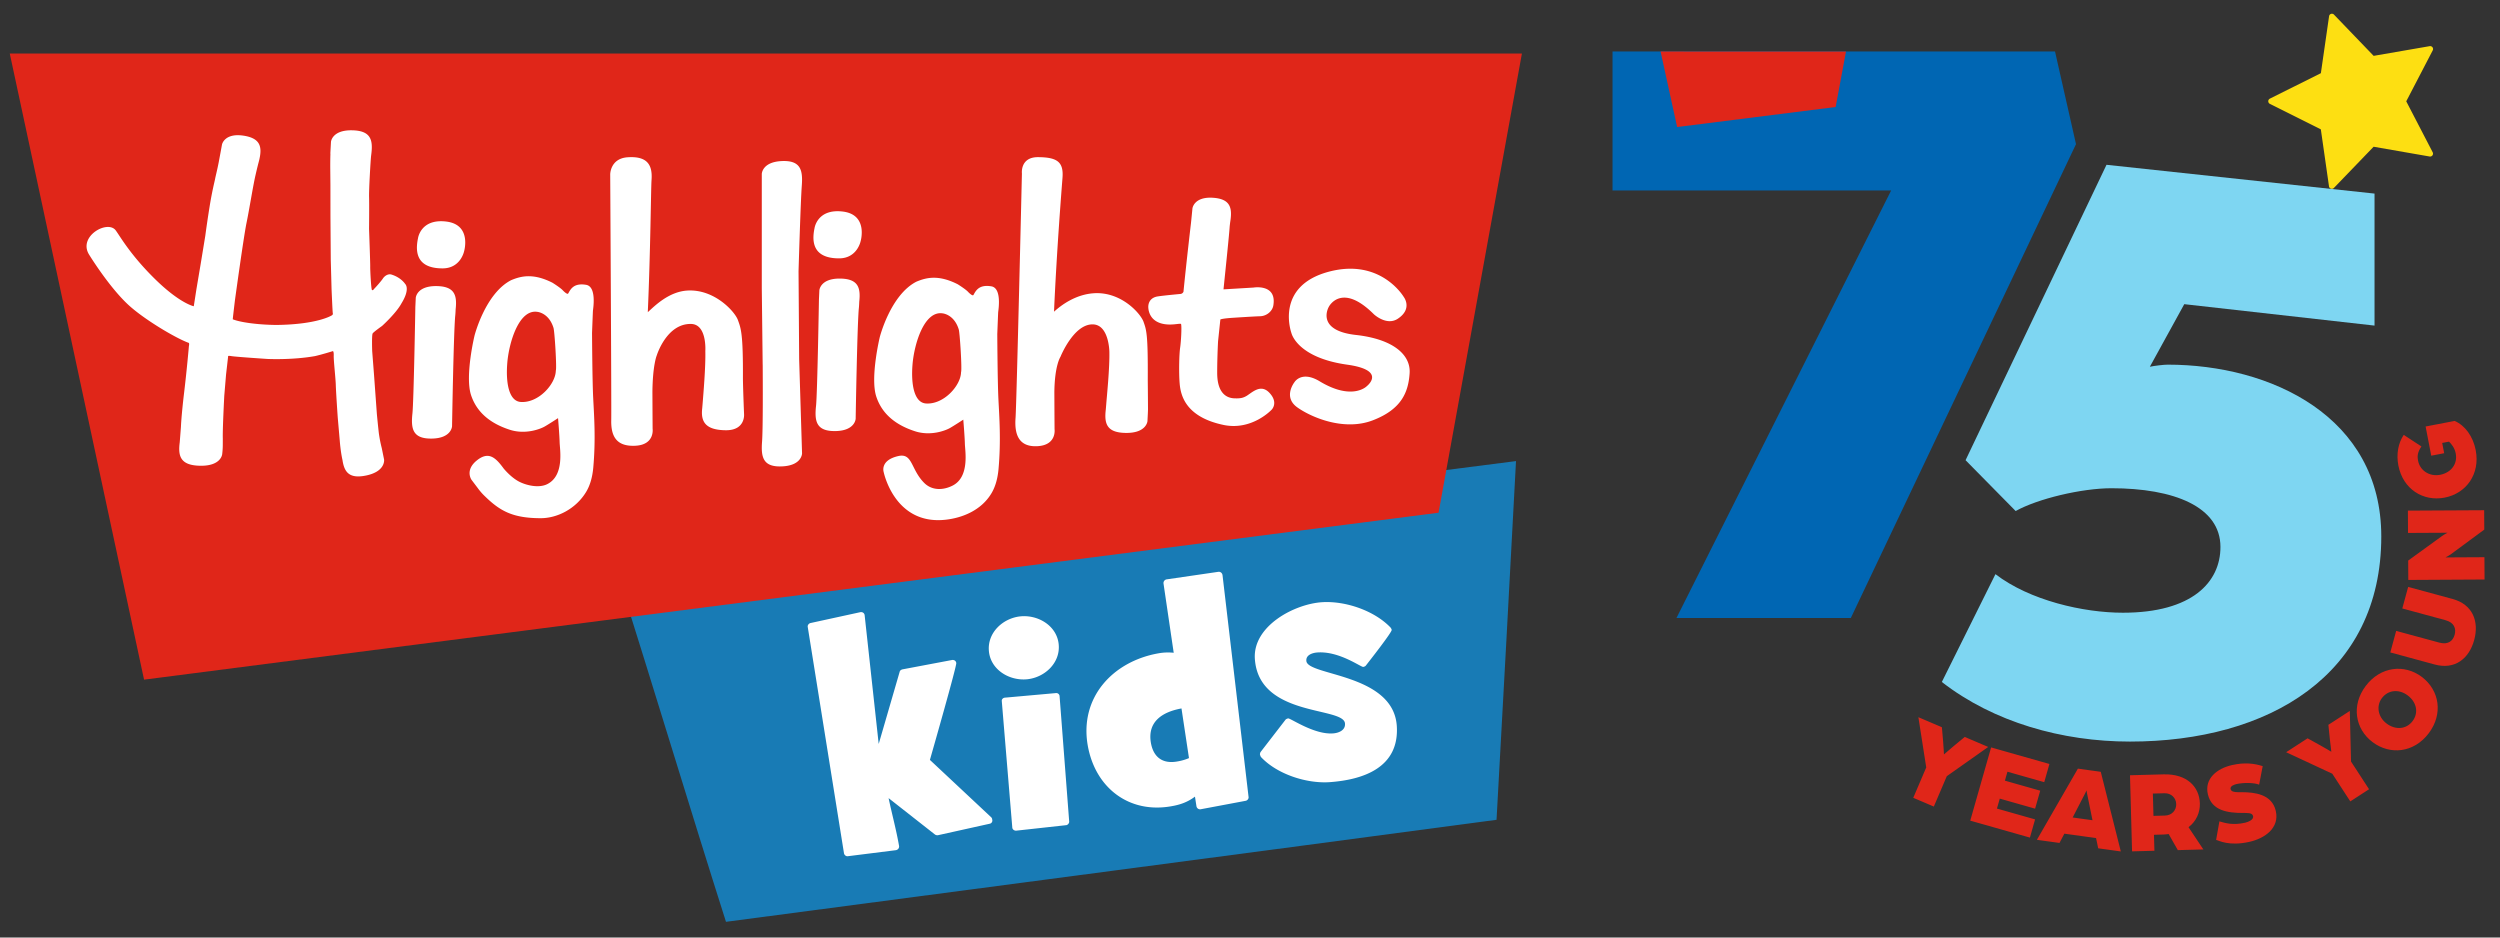 <svg xmlns="http://www.w3.org/2000/svg" viewBox="0 0 256 96">
  <rect x="0" y="0" width="256" height="96" fill="#333333" stroke="none"/>
  <g fill="none" fill-rule="evenodd">
    <g fill-rule="nonzero">
      <path fill="#187BB5" d="M155.239 47.215c-30.636 3.914-61.303 7.858-91.939 11.772 3.68 11.586 7.36 23.851 11.04 35.407 26.312-3.482 52.624-6.934 78.905-10.447.675-12.018 1.35-24.714 1.994-36.732z"/>
      <path fill="#FFF" d="M101.357 84.348l-5.274 1.17a.424.424 0 01-.338-.06l-4.753-3.73c.337 1.603.797 3.298 1.073 4.9.03.216-.122.4-.337.432l-4.907.616c-.184.03-.368-.123-.398-.308l-3.711-23.174c-.03-.185.123-.37.307-.4l5.09-1.11c.215-.03.399.093.43.308l1.44 13.19 2.148-7.396c.03-.123.153-.216.306-.247l5.06-.955c.215-.03.399.092.43.308.06.277-2.454 9.06-2.7 9.923l6.288 5.886a.35.35 0 01.092.246c.06.154-.062.37-.246.4zm3.834-14.792c-1.81.185-3.742-.955-3.926-2.866-.184-1.91 1.442-3.39 3.22-3.574 1.81-.185 3.742.955 3.926 2.866.184 1.91-1.442 3.39-3.22 3.574zm4.293 14.545c.03.185-.153.4-.337.4l-5.06.556c-.215.03-.43-.124-.43-.34l-1.073-12.911c-.03-.216.153-.37.368-.37l5.152-.462a.34.34 0 01.399.339l.98 12.788zm18.37-2.496c.03.185-.123.37-.307.4l-4.6.864a.376.376 0 01-.43-.309l-.153-.986c-.736.555-1.503.832-2.423.986-4.324.77-7.79-1.88-8.556-6.224-.858-4.93 2.576-8.598 7.207-9.43a5.5 5.5 0 011.595-.062l-1.043-7.087a.383.383 0 01.337-.432l5.275-.77c.215-.03.399.123.43.339l2.667 22.711zm-9.998-5.516c.276 1.51 1.257 2.157 2.73 1.88a5.062 5.062 0 001.165-.34l-.767-5.084c-1.87.34-3.527 1.295-3.128 3.544zm22.019-7.95c-.062.092-.154.123-.276.154-.246.03-2.454-1.634-4.692-1.48-.491.031-1.196.247-1.135.863.092 1.541 8.893 1.264 9.261 6.657.276 4.252-3.404 5.516-6.9 5.762-2.33.154-5.336-.801-6.992-2.558-.061-.061-.092-.184-.122-.277 0-.092.03-.185.06-.246l2.546-3.298c.062-.092.184-.123.276-.154.246-.03 2.638 1.664 4.57 1.541.582-.03 1.318-.308 1.257-1.017-.123-1.756-8.832-.616-9.23-6.625-.215-3.36 4.047-5.609 6.869-5.794 2.36-.154 5.336.832 7.022 2.589a.62.62 0 01.123.246c0 .278-2.3 3.205-2.637 3.637z"/>
      <path fill="#E02619" d="M1 5.48l13.751 64.115 132.557-17.094 8.536-47.021z"/>
      <path fill="#FFF" d="M138.848 34.3c-4.199-.47-2.776-2.884-2.776-2.884s1.287-2.555 4.616.767c0 0 1.297 1.215 2.446.456 1.55-1.024.615-2.225.615-2.225s-2.338-4.009-7.666-2.595c-5.605 1.488-3.839 6.293-3.839 6.293s.562 2.507 5.71 3.23c3.72.522 2.386 1.892 1.99 2.217 0 0-1.476 1.5-4.807-.511-1.872-1.13-2.583.089-2.583.089s-1.203 1.51.286 2.576c1.406 1.007 4.766 2.466 7.73 1.33 2.967-1.135 3.65-2.906 3.776-4.827.123-1.88-1.67-3.488-5.498-3.916m-11.162 6.218c-.4.25-.707.293-1.29.272-.739-.027-1.746-.46-1.755-2.588-.003-.99.036-2.207.088-3.242.003-.03.1-.94.236-2.244.248-.116 1.36-.178 1.36-.178s2.04-.135 2.712-.154c.67-.019 1.254-.511 1.353-1.101.377-2.245-2.03-1.836-2.03-1.836l-3.073.184c.289-2.786.589-5.738.625-6.332.013-.204.064-.575.064-.575.23-1.422.036-2.359-1.78-2.473-1.943-.122-2.089 1.09-2.089 1.09l-.118 1.195-.036.341s-.457 3.89-.765 6.996a.377.377 0 01-.29.226s-2.165.197-2.498.284c-.74.193-.845.807-.81 1.164.03.354.198 1.197 1.22 1.54 1.026.342 2.106-.05 2.135.106.077.35-.01 1.823-.098 2.407-.092.588-.148 2.464-.05 3.66.096 1.182.573 3.429 4.484 4.252 2.923.615 4.941-1.565 4.941-1.565s.712-.704-.218-1.709c-.861-.93-1.678-.142-2.318.28m-10.583-7.557c-.31-.871-2.29-3.095-5.053-2.936-1.888.109-3.368 1.207-4.118 1.893.278-6.345.808-12.916.869-13.721.12-1.598-.521-2.097-2.51-2.105-1.85-.007-1.646 1.68-1.646 1.68s-.55 23.668-.651 25.004c-.121 1.598.248 3.015 2.235 2.912 2-.104 1.758-1.739 1.758-1.739s-.01-1.505-.02-3.786c.029-2.75.623-3.621.623-3.621s1.354-3.393 3.338-3.326c1.644.056 1.672 2.801 1.672 2.805.038 1.66-.257 4.521-.323 5.396-.014.186-.044.527-.044.527-.169 1.439.093 2.368 2.067 2.386 2.11.02 2.201-1.204 2.201-1.204l.041-.82.014-.384c-.003-.506-.01-1.834-.024-3.016.026-4.656-.13-5.105-.43-5.945m-18.69 5.146c-.023 1.375-1.772 3.33-3.586 3.208-1.204-.076-1.554-1.917-1.382-4.01.175-2.093 1.19-5.496 3.07-5.219 0 0 1.173.085 1.656 1.625.118.3.356 4.138.242 4.396m3.71-3.879s.078-2.005.091-2.25c.025-.244.394-2.473-.698-2.658-1.313-.224-1.614.51-1.833.885-.097.166-.558-.325-.558-.325s-.157-.205-1.049-.77c-1.998-1.016-3.248-.677-4.226-.271-2.664 1.353-3.76 5.683-3.76 5.683s-.997 4.14-.357 6.09c.645 1.955 2.22 2.972 3.906 3.529 1.679.57 3.25-.09 3.625-.306.382-.213 1.378-.864 1.378-.864s.148 1.765.162 2.466c.014.702.516 3.383-1.25 4.285-.915.469-2.088.554-2.915-.274-1.389-1.391-1.17-3.088-2.655-2.747-1.91.438-1.492 1.645-1.492 1.645s1.11 5.47 6.361 4.872c1.69-.192 3.585-.942 4.636-2.643.458-.734.678-1.631.76-2.527.266-2.974.08-5.351-.01-7.184-.09-1.844-.116-6.636-.116-6.636m-16.117-5.702c-2.019-.015-2.102 1.204-2.102 1.204l-.043.935s-.164 9.643-.297 10.886c-.17 1.593.017 2.63 2.006 2.59 2.002-.04 2.051-1.262 2.051-1.262s.159-9.767.33-11.36c.024-.222.037-.622.037-.622.158-1.432-.095-2.356-1.982-2.371m2.124-3.83s-.346 1.764-2.218 1.761c-1.871-.002-2.974-.839-2.508-3.07 0 0 .256-2.041 2.892-1.725 2.636.316 1.834 3.035 1.834 3.035m-6.36 3.112s.213-7.19.334-8.788c.121-1.598-.1-2.629-2.086-2.526-2 .104-2.01 1.325-2.01 1.325v11.715l.09 7.803h.003c.01 1.59.035 6.556-.066 7.892-.121 1.598.1 2.63 2.086 2.526 2-.103 2.01-1.325 2.01-1.325l-.297-9.647-.063-8.975zm-5.694 10.94c.025-4.657-.212-5.13-.51-5.97-.31-.871-2.405-3.187-5.169-3.027-1.887.109-3.312 1.53-4.062 2.217.279-6.345.322-12.732.383-13.538.12-1.598-.483-2.467-2.467-2.324-1.766.128-1.765 1.748-1.765 1.748s.136 23.817.106 25.157c-.037 1.621.491 2.735 2.478 2.632 2-.103 1.758-1.738 1.758-1.738s-.01-1.505-.02-3.786c.029-2.75.442-3.717.442-3.717s1-3.283 3.52-3.23c1.643.035 1.456 2.779 1.456 2.783.039 1.658-.208 4.46-.275 5.335a58.81 58.81 0 01-.044.527c-.169 1.439.41 2.208 2.382 2.239 2.064.033 1.904-1.646 1.904-1.646s-.104-2.481-.117-3.663m-19.16-.794c-.023 1.375-1.772 3.33-3.586 3.207-1.204-.076-1.554-1.916-1.382-4.01.175-2.093 1.189-5.496 3.07-5.218 0 0 1.173.084 1.656 1.625.117.3.356 4.138.242 4.396m3.71-3.88s.078-2.004.091-2.25c.024-.244.394-2.472-.698-2.658-1.314-.224-1.614.51-1.834.885-.096.166-.557-.324-.557-.324s-.158-.206-1.05-.772c-1.998-1.015-3.247-.675-4.226-.27-2.663 1.353-3.76 5.683-3.76 5.683s-.996 4.14-.356 6.09c.645 1.955 2.22 2.972 3.905 3.529 1.68.57 3.25-.09 3.626-.306.382-.213 1.378-.863 1.378-.863s.148 1.764.162 2.465c.014.702.516 3.383-1.25 4.285-.915.469-2.26.101-2.956-.277-.832-.452-1.53-1.32-1.53-1.32-.834-1.143-1.547-1.776-2.732-.83-1.269 1.014-.55 2-.55 2l.645.853c.343.474.694.797.694.797 1.559 1.527 2.851 2.266 5.728 2.274 1.701.004 3.584-.943 4.636-2.644.458-.734.678-1.631.76-2.527.266-2.974.08-5.351-.01-7.183-.09-1.845-.116-6.636-.116-6.636m-15.95-4.778c-2.018-.016-2.101 1.204-2.101 1.204l-.043.935s-.164 9.643-.297 10.886c-.171 1.593.017 2.63 2.006 2.59 2.002-.04 2.05-1.262 2.05-1.262s.16-9.767.33-11.36c.024-.222.038-.622.038-.622.157-1.432-.095-2.356-1.982-2.371m2.85-3.573s-.346 1.763-2.218 1.76c-1.872-.002-2.974-.839-2.508-3.07 0 0 .256-2.041 2.892-1.726 2.636.317 1.834 3.036 1.834 3.036m-7.437 2.392c-.344-.106-.707.138-.88.406-.19.292-.76.92-.833.989-.069.067-.196.281-.29.18-.087-.094-.186-2.07-.176-2.4.008-.32-.12-3.86-.12-3.86s.026-2.467.003-3.23c-.023-.763.153-3.78.206-4.237l.029-.234c.171-1.431-.079-2.358-1.995-2.386-2.05-.03-2.143 1.188-2.143 1.188l-.065 1.198h.01c-.024.74-.018 1.47-.018 1.47l.017 1.765.003 3.151.032 4.47.082 3.035s.1 2.354.126 2.448c.025.097-.011.16-.067.203-.05.049-1.53.956-5.695 1.005-2.02-.019-3.783-.288-4.48-.581.004-.136.221-1.937.221-1.937s.893-6.51 1.187-7.933c.293-1.414.647-3.69.912-4.852.189-.828.294-1.224.356-1.461l.01-.04a4.97 4.97 0 00.044-.18h-.001c.284-1.275.09-2.141-1.631-2.402-1.946-.294-2.199.9-2.199.9s-.291 1.587-.335 1.811c-.164.85-.345 1.533-.374 1.727-.036.197-.317 1.275-.573 2.895a109.87 109.87 0 00-.43 2.921l-.475 2.899-.436 2.586-.268 1.73s-1.403-.275-3.937-2.753c-2.53-2.48-3.565-4.341-4.05-5.008-.822-1.127-3.877.592-2.744 2.454.09.149 1.994 3.23 3.931 5.07 1.627 1.547 5.026 3.547 6.29 3.99.074.069.01.332.01.332s-.205 2.397-.495 4.806c-.286 2.408-.32 3.455-.32 3.455l-.123 1.59c-.186 1.43.072 2.358 2.087 2.396 2.155.04 2.259-1.177 2.259-1.177s.067-.507.062-1.008l.002-.606c-.03-.968.151-4.377.151-4.377l.183-2.19.211-1.84s-.082-.1.343-.028c.431.076 3.69.29 3.69.29s2.491.126 4.857-.291c.756-.172 1.836-.512 1.836-.512s.102.001.087.464c-.02.466.197 2.351.212 3.009.018.661.172 2.953.203 3.373l.2 2.294s.078 1.118.282 2.016c.183 1.243.694 1.944 2.43 1.58 2.006-.42 1.83-1.63 1.83-1.63l-.238-1.174a13.922 13.922 0 01-.292-1.477c-.087-.723-.209-2.017-.209-2.017l-.29-3.993-.189-2.442s-.057-1.65.048-1.811c.1-.159.961-.766.961-.766s1.447-1.305 1.99-2.315c.94-1.525.374-1.992.374-1.992s-.407-.652-1.396-.956z"/>
    </g>
    <path fill="#0066B3" d="M165.122 5.273v14.234h28.53l-21.981 43.774h17.854l23.058-48.519-2.149-9.489z"/>
    <path fill="#7ED6F2" d="M198.844 69.834l5.49-11.04c3.51 2.692 9 3.949 13.05 3.949 7.11 0 9.99-3.142 9.99-6.733 0-4.128-4.77-6.014-11.16-6.014-3.06 0-7.56 1.078-9.81 2.334l-5.13-5.206 14.432-30.249 27.446 2.948v13.518l-19.483-2.194-3.523 6.408c.46-.1 1.424-.215 1.828-.215 10.53 0 21.87 5.296 21.87 17.593 0 14.183-11.52 21.005-25.74 21.005-6.93 0-13.949-1.975-19.26-6.104"/>
    <path fill="#E02619" d="M212.778 78.708l2.34.325 2.054 8.155-2.316-.321-.219-1.05-3.247-.45-.497.95-2.316-.32 4.201-7.289zm12.488 3.566c.025.903-.36 1.84-1.163 2.427l1.52 2.281-2.614.071-.937-1.647c-.24.03-.372.046-.565.051l-.94.026.045 1.635-2.289.062-.212-7.793 3.445-.093c2.398-.065 3.664 1.285 3.71 2.98zm6.434-3.822l-.363 1.895c-.516-.206-1.583-.225-2.323-.059-.189.043-.672.2-.603.506.06.27.37.324.79.328l.128-.001h.273c1.233.009 3.049.178 3.442 1.925.391 1.737-1.122 2.804-2.698 3.158-2.14.48-3.16-.154-3.415-.195l.337-1.9c.662.196 1.414.41 2.637.135.235-.053.901-.276.811-.676-.082-.363-.577-.314-1.036-.322-1.544.002-3.21-.216-3.597-1.93-.357-1.584.928-2.625 2.492-2.976 1.258-.283 2.246-.172 3.125.112zm-27.81-1.916l5.97 1.695-.53 1.863-3.768-1.07-.26.915 3.616 1.027-.524 1.84-3.617-1.028-.29 1.019 3.906 1.109-.53 1.863-6.11-1.735 2.137-7.498zm9.771 4.396s-.038.104-.138.297l-1.282 2.482 2.03.281-.557-2.737c-.045-.2-.047-.274-.053-.323zm7.984.297l-1.192.032.062 2.285 1.18-.032c.711-.019 1.167-.549 1.15-1.174-.017-.637-.513-1.13-1.2-1.11zm-25.202-7.786l2.406 1.025.126 1.452c.048.531.086 1.332.086 1.332s.605-.527 1.011-.864l1.116-.925 2.405 1.025-4.24 2.994-1.33 3.11-2.105-.897 1.328-3.11-.803-5.142zm44.177-.644l.126 5.184 1.845 2.835-1.92 1.245-1.845-2.835-4.724-2.201 2.193-1.423 1.278.706c.469.256 1.156.671 1.156.671s-.101-.795-.155-1.32l-.147-1.44 2.193-1.422zm7.373-3.484c1.8 1.355 2.216 3.78.706 5.777-1.51 1.998-3.952 2.253-5.751.898-1.78-1.34-2.204-3.756-.694-5.753 1.51-1.998 3.96-2.262 5.74-.922zm-4.084 2.168c-.596.788-.428 1.924.476 2.605.924.696 2.028.593 2.66-.242.638-.846.434-1.934-.49-2.63-.903-.68-2.008-.578-2.646.267zm2.688-11.383l4.546 1.235c2.07.562 2.733 2.301 2.214 4.205-.52 1.903-1.973 3.067-4.043 2.505l-4.546-1.236.6-2.205 4.42 1.2c.906.247 1.398-.181 1.569-.808.17-.627-.036-1.244-.943-1.49l-4.418-1.2.601-2.206zm7.782-7.854l.011 1.985-3.385 2.497c-.24.181-.588.352-.588.352l3.989-.022.013 2.285-7.81.044-.01-1.985 3.444-2.498c.24-.182.589-.352.589-.352l-4.05.022-.012-2.285 7.81-.043zm-3.026-9.143c1.084.466 1.893 1.61 2.16 2.991.472 2.458-.974 4.438-3.188 4.863-2.189.42-4.264-.86-4.733-3.293-.225-1.17-.013-2.301.55-3.132l1.812 1.184c-.452.65-.415 1.096-.344 1.462.19.993 1.152 1.653 2.265 1.44 1.136-.218 1.795-1.129 1.593-2.18-.114-.59-.43-.959-.689-1.216l-.698.135.203 1.051-1.326.254-.575-2.989 2.97-.57zM170.043 5.273l1.697 7.735 16.23-2.052 1.058-5.677z"/>
    <path fill="#FDDF12" d="M248.795 16.026l-5.738-1-4.066 4.22a.293.293 0 01-.502-.166l-.835-5.834-5.22-2.61a.3.3 0 010-.535l5.223-2.606.84-5.833a.293.293 0 01.502-.165l4.062 4.223 5.74-.994a.297.297 0 01.31.433l-2.712 5.216 2.707 5.218a.297.297 0 01-.31.433"/>
  </g>
</svg>
